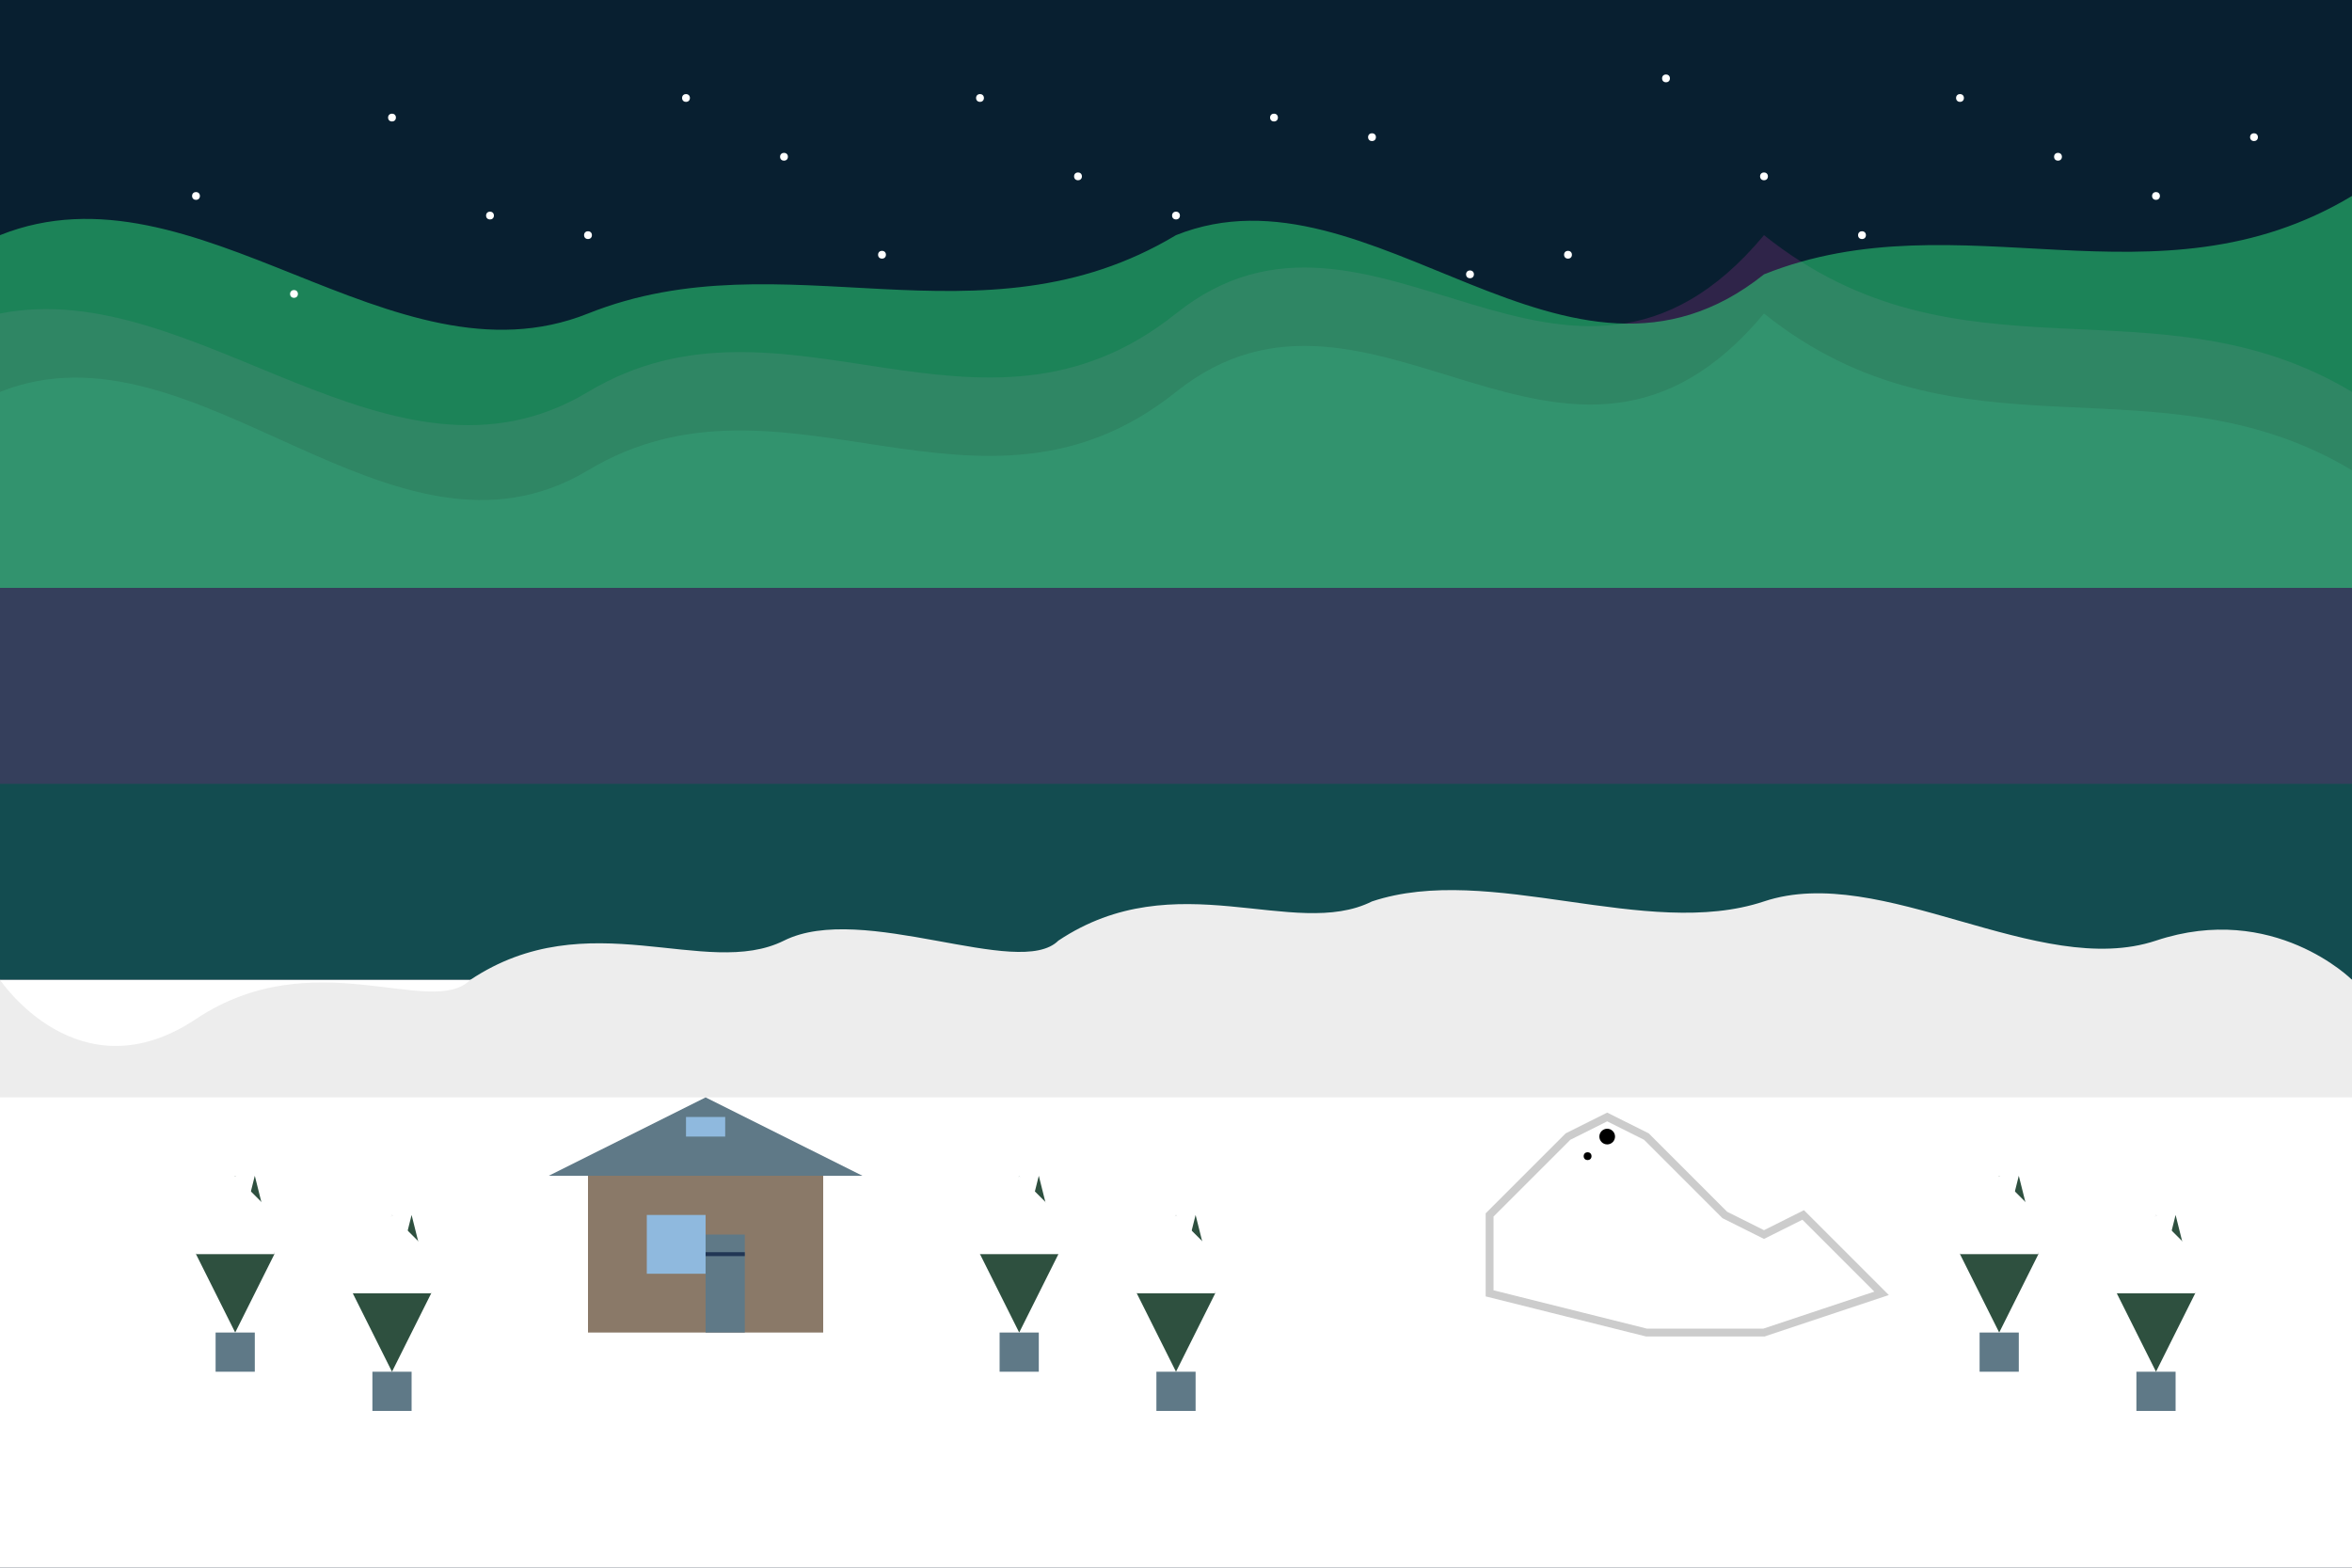 <svg width="600" height="400" viewBox="0 0 600 400" fill="none" xmlns="http://www.w3.org/2000/svg">
  <!-- Sky (dark for northern lights) -->
  <rect width="600" height="400" fill="#081F30"/>
  
  <!-- Northern Lights -->
  <path d="M0 100C50 80 100 150 150 120C200 90 250 140 300 100C350 60 400 140 450 80C500 120 550 90 600 120L600 250L0 250L0 100Z" fill="#1B6B66" fill-opacity="0.6"/>
  <path d="M0 80C50 70 100 130 150 100C200 70 250 120 300 80C350 40 400 120 450 60C500 100 550 70 600 100L600 200L0 200L0 80Z" fill="#6A2C70" fill-opacity="0.4"/>
  <path d="M0 60C50 40 100 100 150 80C200 60 250 90 300 60C350 40 400 110 450 70C500 50 550 80 600 50L600 150L0 150L0 60Z" fill="#31E981" fill-opacity="0.5"/>
  
  <!-- Stars -->
  <circle cx="50" cy="50" r="1" fill="white"/>
  <circle cx="100" cy="30" r="1" fill="white"/>
  <circle cx="150" cy="60" r="1" fill="white"/>
  <circle cx="200" cy="40" r="1" fill="white"/>
  <circle cx="250" cy="25" r="1" fill="white"/>
  <circle cx="300" cy="55" r="1" fill="white"/>
  <circle cx="350" cy="35" r="1" fill="white"/>
  <circle cx="400" cy="65" r="1" fill="white"/>
  <circle cx="450" cy="45" r="1" fill="white"/>
  <circle cx="500" cy="25" r="1" fill="white"/>
  <circle cx="550" cy="50" r="1" fill="white"/>
  <circle cx="75" cy="75" r="1" fill="white"/>
  <circle cx="125" cy="55" r="1" fill="white"/>
  <circle cx="175" cy="25" r="1" fill="white"/>
  <circle cx="225" cy="65" r="1" fill="white"/>
  <circle cx="275" cy="45" r="1" fill="white"/>
  <circle cx="325" cy="30" r="1" fill="white"/>
  <circle cx="375" cy="70" r="1" fill="white"/>
  <circle cx="425" cy="20" r="1" fill="white"/>
  <circle cx="475" cy="60" r="1" fill="white"/>
  <circle cx="525" cy="40" r="1" fill="white"/>
  <circle cx="575" cy="35" r="1" fill="white"/>
  
  <!-- Snow-covered landscape -->
  <path d="M0 250L600 250L600 400L0 400L0 250Z" fill="#FFFFFF"/>
  
  <!-- Snow mounds -->
  <path d="M50 260C80 240 110 260 120 250C150 230 180 250 200 240C220 230 260 250 270 240C300 220 330 240 350 230C380 220 420 240 450 230C480 220 520 250 550 240C580 230 600 250 600 250L600 280L0 280L0 250C0 250 20 280 50 260Z" fill="#EDEDED"/>
  
  <!-- Polar bear silhouette -->
  <path d="M380 310L390 300L400 290L410 285L420 290L430 300L440 310L450 315L460 310L470 320L480 330L450 340L420 340L400 335L380 330L380 310Z" fill="#FFFFFF" stroke="#CCCCCC" stroke-width="2"/>
  <circle cx="410" cy="290" r="2" fill="#000000"/> <!-- Eye -->
  <circle cx="405" cy="295" r="1" fill="#000000"/> <!-- Nose -->
  
  <!-- Small cabin -->
  <rect x="150" y="300" width="60" height="40" fill="#8A7968"/>
  <rect x="165" y="310" width="15" height="15" fill="#8FB9DE"/>
  <rect x="180" y="315" width="10" height="25" fill="#5F7987"/>
  <path d="M140 300L180 280L220 300H140Z" fill="#5F7987"/>
  <rect x="175" y="285" width="10" height="5" fill="#8FB9DE"/>
  <path d="M180 320L190 320" stroke="#213654" stroke-width="1"/>
  
  <!-- Trees (snow-covered) -->
  <path d="M50 320L60 300L70 320L60 320L65 300L70 320L60 340L50 320Z" fill="#2E503F"/>
  <rect x="55" y="340" width="10" height="10" fill="#5F7987"/>
  <path d="M50 320L70 320L70 310L60 300L50 310L50 320Z" fill="#FFFFFF"/>
  
  <path d="M90 330L100 310L110 330L100 330L105 310L110 330L100 350L90 330Z" fill="#2E503F"/>
  <rect x="95" y="350" width="10" height="10" fill="#5F7987"/>
  <path d="M90 330L110 330L110 320L100 310L90 320L90 330Z" fill="#FFFFFF"/>
  
  <path d="M250 320L260 300L270 320L260 320L265 300L270 320L260 340L250 320Z" fill="#2E503F"/>
  <rect x="255" y="340" width="10" height="10" fill="#5F7987"/>
  <path d="M250 320L270 320L270 310L260 300L250 310L250 320Z" fill="#FFFFFF"/>
  
  <path d="M290 330L300 310L310 330L300 330L305 310L310 330L300 350L290 330Z" fill="#2E503F"/>
  <rect x="295" y="350" width="10" height="10" fill="#5F7987"/>
  <path d="M290 330L310 330L310 320L300 310L290 320L290 330Z" fill="#FFFFFF"/>
  
  <path d="M500 320L510 300L520 320L510 320L515 300L520 320L510 340L500 320Z" fill="#2E503F"/>
  <rect x="505" y="340" width="10" height="10" fill="#5F7987"/>
  <path d="M500 320L520 320L520 310L510 300L500 310L500 320Z" fill="#FFFFFF"/>
  
  <path d="M540 330L550 310L560 330L550 330L555 310L560 330L550 350L540 330Z" fill="#2E503F"/>
  <rect x="545" y="350" width="10" height="10" fill="#5F7987"/>
  <path d="M540 330L560 330L560 320L550 310L540 320L540 330Z" fill="#FFFFFF"/>
</svg>